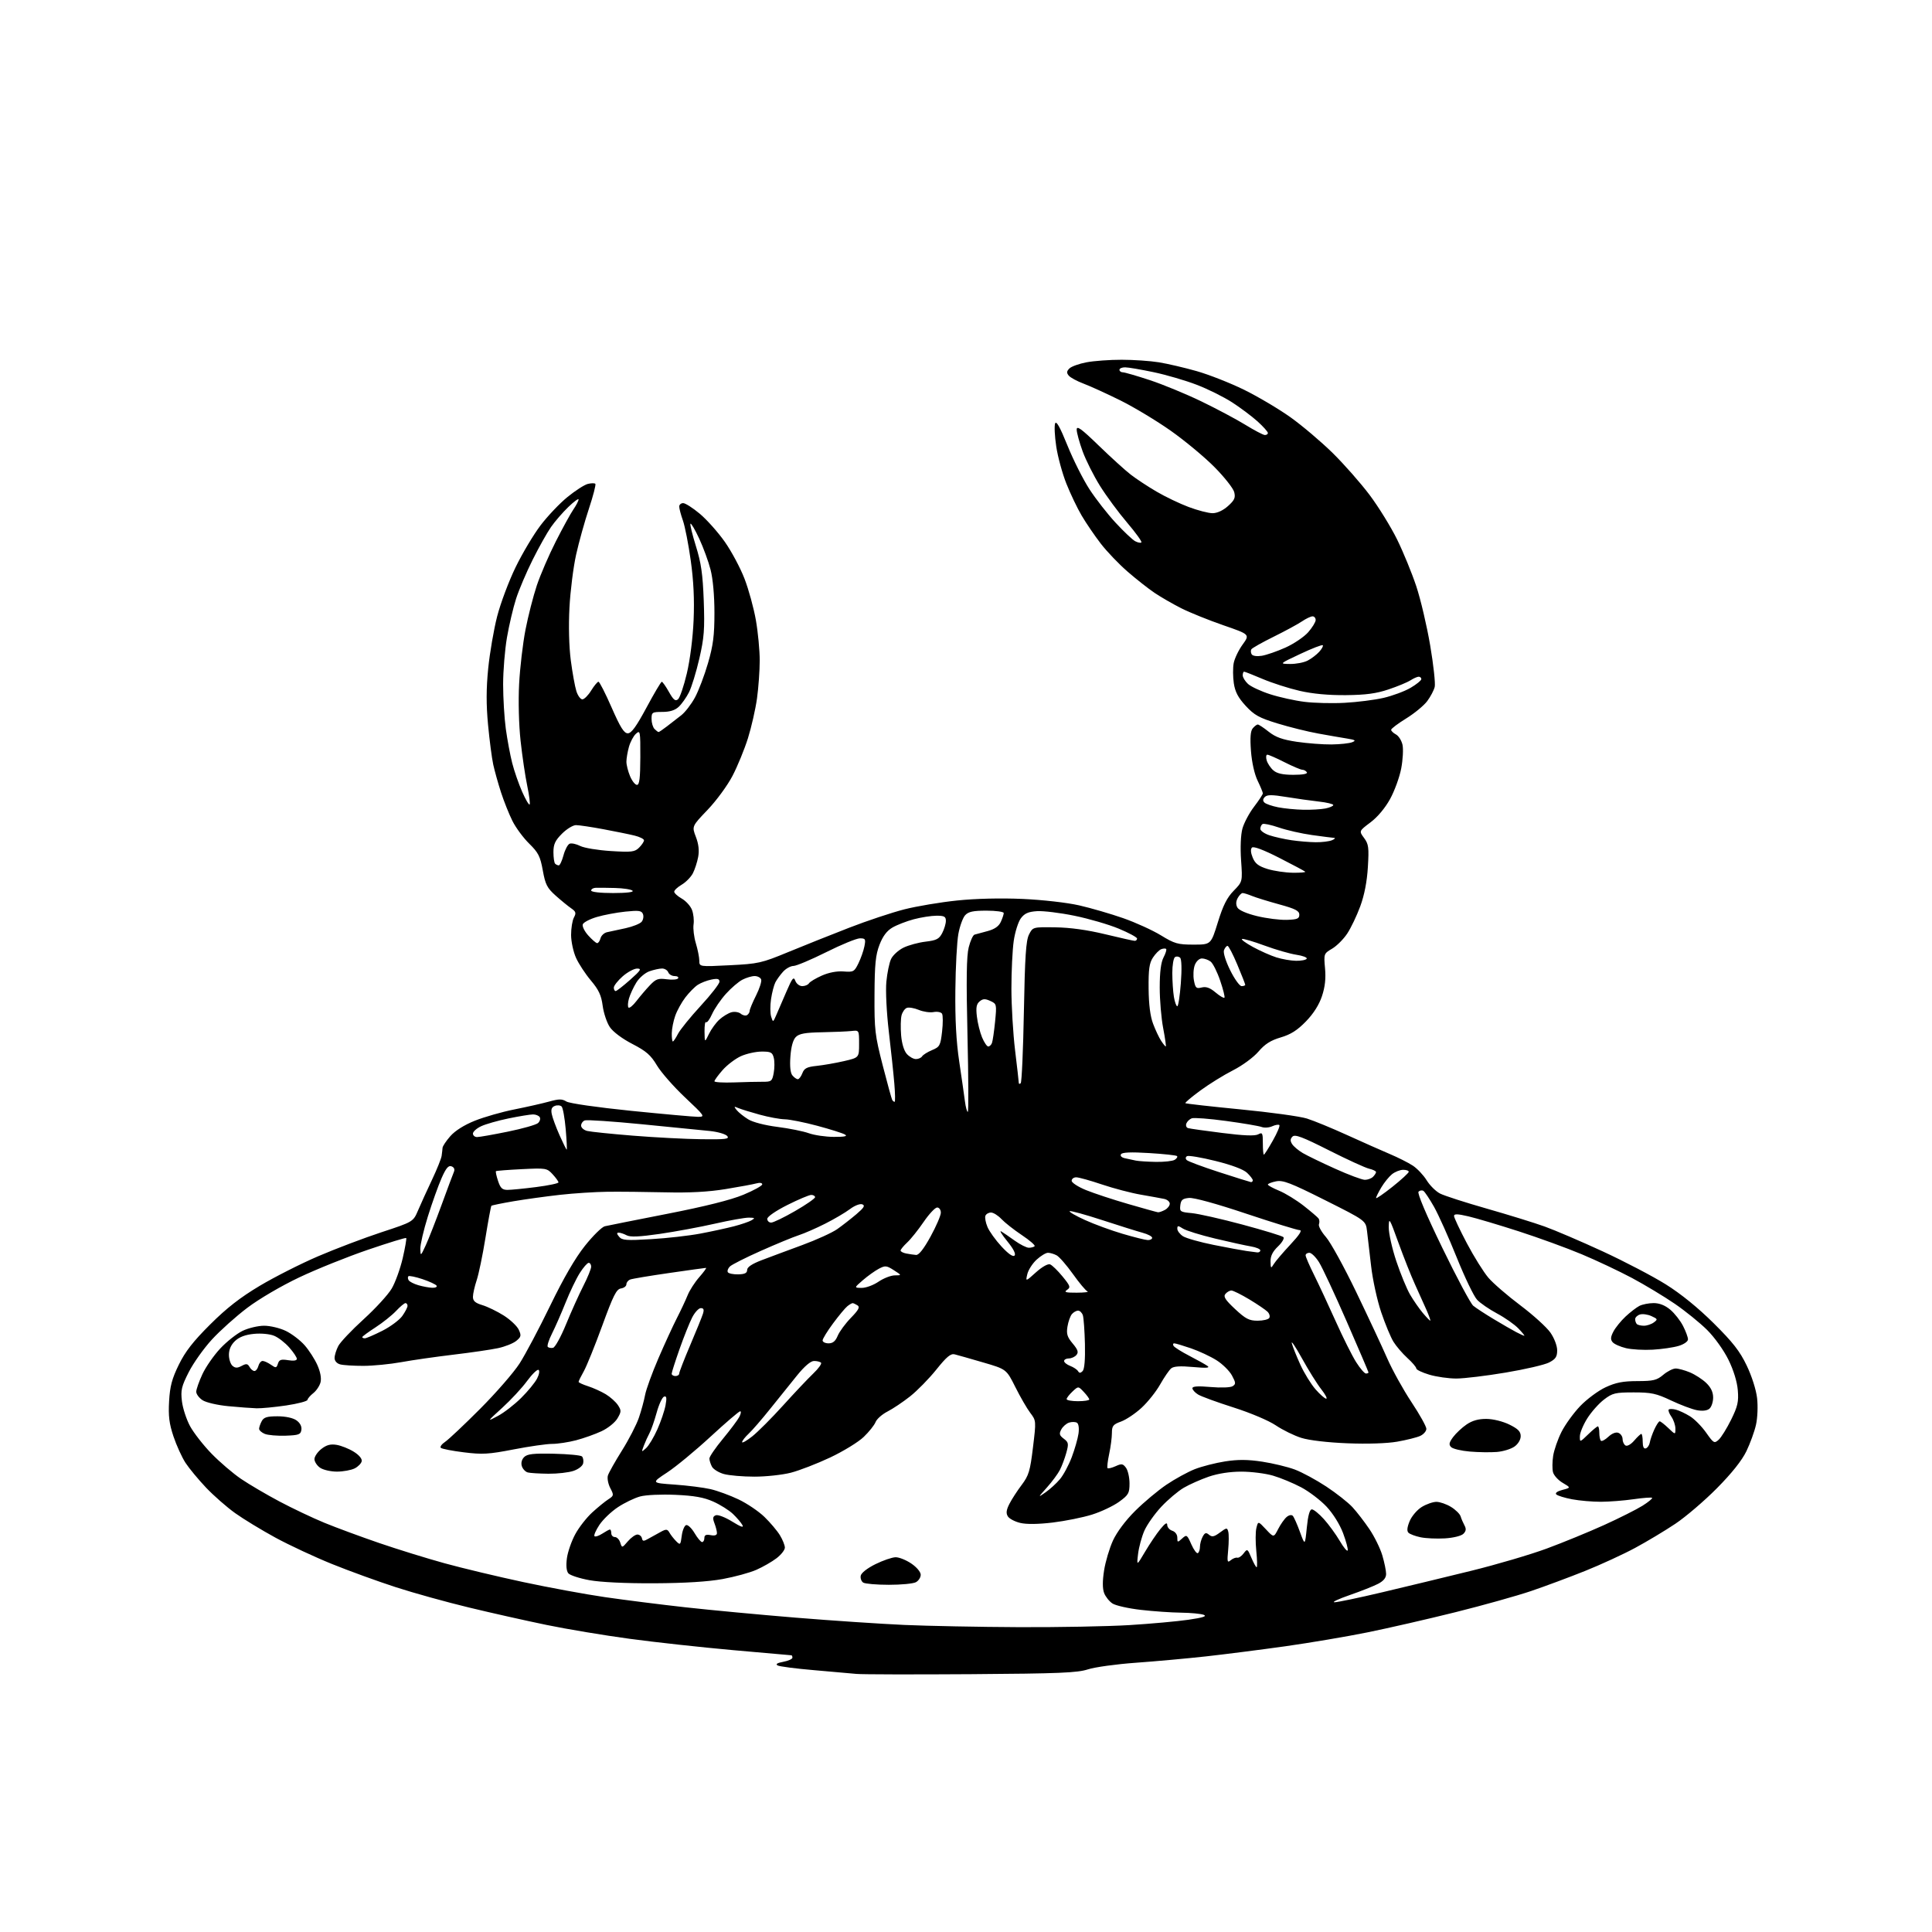 <?xml version="1.0" encoding="UTF-8" standalone="no"?>
<svg 
  version="1.1" 
  xmlns="http://www.w3.org/2000/svg" 
  xmlns:xlink="http://www.w3.org/1999/xlink" 
  xmlns:svg="http://www.w3.org/2000/svg"
  xmlns:rdf="http://www.w3.org/1999/02/22-rdf-syntax-ns#"
  xmlns:cc="http://creativecommons.org/ns#"
  xmlns:dc="http://purl.org/dc/elements/1.1/"
  viewBox="0 0 768 768"
  width="768"
  height="768"
>
<style>svg {background-color: white; }</style>"
<path stroke="none" fill="black" fill-rule="evenodd" d="M386.00,665.51C363.18,665.66 342.70,665.62 340.50,665.41C338.30,665.19 330.65,664.52 323.50,663.91C316.35,663.30 309.88,662.46 309.12,662.04C308.19,661.52 308.93,661.05 311.37,660.59C313.37,660.22 315.00,659.48 315.00,658.95C315.00,658.43 314.81,658.00 314.59,658.00C314.36,658.00 303.89,657.08 291.34,655.95C278.78,654.83 260.28,652.80 250.23,651.44C240.18,650.08 225.33,647.61 217.23,645.93C209.13,644.26 195.26,641.15 186.42,639.01C177.57,636.88 164.52,633.26 157.42,630.96C150.31,628.66 138.88,624.51 132.00,621.73C125.12,618.95 115.00,614.23 109.50,611.24C104.00,608.24 96.80,603.87 93.50,601.51C90.20,599.16 84.99,594.59 81.92,591.37C78.86,588.14 75.18,583.70 73.74,581.50C72.31,579.30 70.16,574.58 68.96,571.00C67.26,565.91 66.88,562.88 67.22,557.00C67.56,551.05 68.36,548.05 71.08,542.50C73.64,537.26 76.77,533.24 83.54,526.50C90.09,519.97 95.51,515.75 103.24,511.14C109.11,507.64 119.56,502.34 126.47,499.38C133.38,496.41 144.71,492.12 151.65,489.83C164.25,485.69 164.25,485.69 166.21,481.09C167.29,478.57 169.76,473.12 171.72,469.00C173.67,464.88 175.39,460.60 175.55,459.50C175.71,458.40 175.87,456.95 175.92,456.28C175.96,455.62 177.36,453.52 179.02,451.63C180.91,449.48 184.54,447.19 188.77,445.50C192.47,444.02 199.55,441.99 204.50,441.01C209.45,440.02 215.65,438.62 218.29,437.89C222.22,436.80 223.44,436.80 225.16,437.87C226.35,438.61 237.35,440.19 250.87,441.57C263.87,442.88 275.85,443.96 277.50,443.96C280.39,443.95 280.19,443.66 272.30,436.23C267.79,431.98 262.77,426.25 261.13,423.50C258.70,419.42 256.90,417.85 251.36,414.98C247.32,412.90 243.69,410.17 242.42,408.29C241.24,406.54 239.96,402.72 239.57,399.80C239.03,395.66 238.01,393.47 234.90,389.78C232.71,387.18 230.05,383.13 228.99,380.78C227.92,378.42 227.03,374.33 227.02,371.68C227.01,369.04 227.51,365.91 228.14,364.73C229.11,362.93 228.94,362.36 227.03,361.05C225.80,360.20 223.02,357.93 220.86,356.00C217.48,352.98 216.78,351.61 215.77,346.00C214.76,340.41 214.00,338.92 210.37,335.36C208.04,333.08 205.05,329.03 203.71,326.36C202.37,323.69 200.33,318.57 199.17,315.00C198.01,311.43 196.62,306.44 196.07,303.93C195.52,301.41 194.59,294.30 194.01,288.13C193.25,280.06 193.27,273.76 194.07,265.70C194.69,259.54 196.29,250.22 197.63,245.00C198.98,239.78 202.27,231.00 204.95,225.50C207.62,220.00 212.10,212.49 214.89,208.82C217.68,205.15 222.49,200.08 225.58,197.57C228.67,195.05 232.30,192.71 233.65,192.37C234.99,192.04 236.34,192.01 236.65,192.32C236.96,192.62 235.81,197.06 234.11,202.19C232.41,207.31 230.11,215.55 229.01,220.50C227.91,225.45 226.72,234.90 226.37,241.50C225.98,248.81 226.19,257.01 226.90,262.50C227.55,267.45 228.55,272.96 229.12,274.75C229.69,276.54 230.76,278.00 231.50,278.00C232.23,278.00 233.81,276.43 235.00,274.50C236.19,272.58 237.50,271.00 237.90,271.00C238.31,271.00 240.66,275.61 243.13,281.25C246.60,289.18 248.06,291.50 249.56,291.50C250.99,291.50 252.93,288.83 257.00,281.26C260.02,275.63 262.75,271.02 263.07,271.01C263.38,271.01 264.66,272.82 265.91,275.05C267.69,278.22 268.47,278.86 269.52,277.98C270.26,277.37 271.84,272.73 273.03,267.68C274.31,262.28 275.42,253.56 275.72,246.50C276.07,238.24 275.71,230.85 274.58,222.80C273.68,216.36 272.28,209.21 271.47,206.92C270.66,204.63 270.00,202.13 270.00,201.37C270.00,200.62 270.71,200.00 271.57,200.00C272.43,200.00 275.42,201.91 278.21,204.25C280.99,206.59 285.45,211.59 288.11,215.37C290.77,219.15 294.30,225.75 295.95,230.04C297.61,234.32 299.64,241.76 300.48,246.55C301.32,251.34 302.00,258.55 302.00,262.56C302.00,266.57 301.51,273.36 300.92,277.64C300.32,281.92 298.70,289.04 297.32,293.46C295.93,297.88 293.17,304.61 291.18,308.42C289.20,312.23 284.75,318.30 281.29,321.91C275.01,328.47 275.01,328.47 276.63,332.69C277.72,335.55 278.01,338.13 277.53,340.67C277.15,342.74 276.19,345.66 275.42,347.16C274.64,348.65 272.66,350.68 271.01,351.66C269.35,352.63 268.00,353.90 268.01,354.47C268.01,355.03 269.36,356.27 271.02,357.21C272.67,358.15 274.50,360.17 275.08,361.71C275.67,363.24 275.95,365.85 275.70,367.50C275.46,369.15 275.87,372.52 276.62,375.00C277.37,377.48 277.98,380.58 277.99,381.90C278.00,384.31 278.00,384.31 290.06,383.70C301.47,383.13 302.74,382.84 313.31,378.47C319.47,375.93 330.35,371.58 337.50,368.81C344.65,366.03 354.55,362.74 359.50,361.48C364.45,360.22 373.90,358.64 380.50,357.96C387.92,357.19 397.84,356.96 406.50,357.34C414.44,357.70 424.18,358.80 429.00,359.90C433.68,360.97 441.55,363.26 446.50,364.99C451.45,366.72 458.20,369.80 461.50,371.82C466.90,375.13 468.20,375.50 474.44,375.50C481.37,375.50 481.37,375.50 484.12,366.61C486.18,359.94 487.75,356.81 490.40,354.10C493.94,350.48 493.94,350.48 493.35,341.99C493.00,336.91 493.21,331.85 493.88,329.39C494.50,327.14 496.57,323.23 498.50,320.70C500.42,318.18 502.00,315.79 502.00,315.38C502.00,314.97 501.07,312.70 499.93,310.35C498.68,307.77 497.62,303.06 497.28,298.55C496.88,293.24 497.09,290.60 497.98,289.52C498.68,288.69 499.58,288.00 499.98,288.00C500.39,288.00 502.35,289.29 504.34,290.88C507.10,293.06 509.77,294.02 515.52,294.88C519.68,295.49 525.88,295.97 529.29,295.93C532.71,295.89 536.40,295.49 537.50,295.05C539.15,294.38 538.80,294.13 535.50,293.59C533.30,293.24 528.12,292.34 524.00,291.59C519.88,290.85 512.61,289.05 507.85,287.59C500.51,285.34 498.59,284.28 495.18,280.58C492.18,277.33 490.98,275.04 490.46,271.61C490.09,269.08 490.06,265.49 490.41,263.62C490.76,261.76 492.36,258.43 493.96,256.22C496.87,252.20 496.87,252.20 486.31,248.55C480.50,246.54 472.99,243.51 469.62,241.82C466.26,240.12 461.48,237.37 459.00,235.70C456.52,234.04 451.68,230.22 448.23,227.23C444.78,224.24 439.98,219.22 437.56,216.08C435.14,212.93 431.74,207.95 430.00,204.99C428.25,202.04 425.51,196.30 423.90,192.25C422.29,188.19 420.47,181.53 419.87,177.46C419.26,173.39 419.06,169.28 419.43,168.32C419.89,167.12 421.37,169.76 424.31,177.05C426.63,182.80 430.58,190.65 433.09,194.50C435.59,198.35 440.26,204.33 443.47,207.79C446.67,211.26 450.17,214.56 451.23,215.13C452.30,215.70 453.42,215.92 453.72,215.61C454.02,215.31 451.48,211.79 448.07,207.78C444.66,203.78 439.80,197.20 437.28,193.17C434.76,189.14 431.64,182.93 430.35,179.38C429.06,175.82 428.00,171.95 428.00,170.77C428.00,169.08 429.79,170.37 436.75,177.11C441.56,181.77 447.30,186.98 449.50,188.68C451.70,190.38 456.31,193.42 459.74,195.42C463.16,197.43 468.91,200.19 472.51,201.54C476.10,202.89 480.38,204.00 482.01,204.00C483.85,204.00 486.17,202.93 488.14,201.17C490.75,198.83 491.18,197.87 490.62,195.62C490.24,194.12 486.69,189.62 482.72,185.62C478.75,181.62 470.93,175.13 465.35,171.20C459.76,167.26 450.76,161.85 445.35,159.16C439.93,156.48 433.37,153.49 430.76,152.51C428.16,151.54 425.50,150.10 424.85,149.32C423.93,148.22 423.99,147.58 425.10,146.47C425.89,145.68 428.95,144.58 431.90,144.02C434.86,143.46 441.15,143.00 445.89,143.01C450.62,143.01 457.28,143.47 460.67,144.02C464.06,144.57 470.81,146.14 475.67,147.52C480.53,148.90 489.03,152.24 494.56,154.95C500.09,157.67 508.40,162.60 513.04,165.91C517.67,169.22 525.18,175.58 529.72,180.04C534.27,184.51 540.88,192.02 544.43,196.74C547.97,201.46 552.88,209.41 555.35,214.41C557.81,219.41 561.24,227.78 562.98,233.00C564.72,238.22 567.21,248.83 568.52,256.56C569.84,264.30 570.64,271.72 570.32,273.06C569.99,274.40 568.66,276.94 567.35,278.69C566.05,280.45 562.29,283.55 558.99,285.59C555.70,287.62 553.00,289.65 553.00,290.11C553.00,290.56 553.86,291.39 554.92,291.96C555.97,292.52 557.14,294.37 557.52,296.07C557.89,297.77 557.66,301.99 557.01,305.44C556.36,308.89 554.37,314.36 552.59,317.61C550.60,321.22 547.58,324.82 544.77,326.92C540.20,330.35 540.20,330.35 542.24,333.11C544.05,335.56 544.22,336.89 543.75,344.69C543.40,350.48 542.36,355.82 540.72,360.28C539.35,364.01 537.02,368.88 535.55,371.10C534.08,373.32 531.38,376.03 529.54,377.11C526.24,379.06 526.20,379.15 526.72,384.90C527.09,388.98 526.73,392.30 525.50,395.99C524.36,399.42 522.14,402.93 519.13,406.03C515.70,409.56 513.10,411.22 509.11,412.39C505.10,413.57 502.82,415.02 500.24,418.04C498.28,420.32 493.87,423.57 490.13,425.47C486.48,427.32 480.65,430.94 477.16,433.50C473.67,436.06 470.99,438.32 471.20,438.53C471.40,438.73 481.23,439.84 493.04,440.99C504.84,442.13 516.75,443.77 519.50,444.63C522.25,445.49 529.45,448.45 535.50,451.21C541.55,453.96 549.18,457.35 552.44,458.73C555.71,460.11 559.83,462.18 561.59,463.34C563.36,464.49 565.84,467.12 567.11,469.17C568.38,471.23 570.78,473.61 572.46,474.46C574.13,475.32 582.48,478.01 591.00,480.44C599.52,482.87 609.88,486.07 614.00,487.55C618.12,489.03 628.54,493.49 637.14,497.46C645.73,501.43 656.98,507.31 662.14,510.53C668.15,514.28 674.97,519.82 681.19,525.98C688.84,533.57 691.61,537.11 694.34,542.82C696.35,546.99 698.09,552.46 698.47,555.77C698.84,558.98 698.65,563.65 698.03,566.38C697.43,569.07 695.71,573.79 694.22,576.88C692.45,580.55 688.38,585.66 682.50,591.60C677.55,596.60 670.12,602.95 666.00,605.71C661.88,608.47 654.67,612.79 650.00,615.31C645.33,617.83 636.38,621.95 630.13,624.46C623.87,626.97 614.20,630.57 608.63,632.46C603.06,634.35 589.50,638.15 578.50,640.89C567.50,643.63 551.75,647.24 543.50,648.91C535.25,650.58 520.62,653.05 511.00,654.41C501.38,655.76 487.20,657.57 479.50,658.43C471.80,659.28 459.20,660.42 451.50,660.97C443.80,661.52 435.25,662.70 432.50,663.59C428.27,664.97 421.11,665.27 386.00,665.51zM405.00,646.82C420.68,646.89 440.46,646.52 448.98,646.00C457.49,645.47 468.06,644.52 472.47,643.87C478.20,643.03 479.92,642.48 478.50,641.92C477.40,641.49 473.35,641.11 469.50,641.06C465.65,641.02 458.46,640.52 453.52,639.95C448.58,639.39 443.49,638.24 442.22,637.41C440.95,636.58 439.46,634.71 438.91,633.26C438.24,631.50 438.23,628.49 438.89,624.28C439.43,620.80 441.02,615.46 442.41,612.41C443.96,609.04 447.41,604.41 451.23,600.62C454.68,597.18 460.28,592.50 463.67,590.20C467.06,587.91 472.14,585.13 474.94,584.02C477.75,582.92 483.17,581.53 487.00,580.93C492.12,580.14 495.99,580.16 501.72,581.03C505.99,581.68 511.83,583.09 514.70,584.16C517.57,585.23 523.20,588.28 527.21,590.92C531.22,593.57 535.91,597.26 537.62,599.12C539.34,600.98 542.37,604.91 544.36,607.85C546.35,610.79 548.66,615.48 549.49,618.28C550.32,621.08 551.00,624.39 551.00,625.66C551.00,627.23 549.98,628.47 547.76,629.62C545.98,630.54 540.92,632.55 536.51,634.07C532.11,635.60 529.37,636.88 530.44,636.92C531.51,636.97 540.06,635.18 549.44,632.96C558.82,630.74 574.74,626.90 584.81,624.42C594.89,621.94 608.39,617.96 614.81,615.59C621.24,613.22 631.49,609.01 637.60,606.25C643.70,603.48 650.60,600.01 652.94,598.54C655.28,597.06 656.99,595.66 656.74,595.41C656.50,595.17 653.19,595.41 649.40,595.96C645.60,596.51 639.75,596.97 636.39,596.98C633.02,596.99 627.86,596.54 624.92,595.99C621.98,595.43 619.16,594.56 618.65,594.05C618.09,593.49 619.04,592.79 621.09,592.26C624.46,591.38 624.46,591.38 621.19,589.45C619.39,588.39 617.66,586.48 617.34,585.21C617.02,583.94 617.05,581.01 617.41,578.70C617.77,576.39 619.25,572.12 620.71,569.22C622.17,566.32 625.52,561.69 628.16,558.93C630.80,556.18 635.33,552.82 638.23,551.47C642.31,549.57 645.16,549.02 650.86,549.01C657.23,549.00 658.61,548.67 661.18,546.50C662.82,545.12 665.03,544.00 666.11,544.00C667.18,544.00 669.74,544.70 671.78,545.55C673.83,546.41 676.74,548.29 678.25,549.74C680.12,551.54 681.00,553.39 681.00,555.56C681.00,557.32 680.33,559.31 679.51,559.99C678.57,560.77 676.74,560.99 674.54,560.57C672.62,560.21 668.00,558.47 664.28,556.71C658.39,553.92 656.44,553.50 649.42,553.50C642.09,553.50 641.00,553.76 637.62,556.34C635.56,557.91 632.57,561.28 630.96,563.84C629.35,566.40 628.03,569.60 628.02,570.95C628.00,573.39 628.01,573.39 631.30,570.20C633.11,568.44 634.86,567.00 635.17,567.00C635.49,567.00 635.75,568.14 635.75,569.54C635.75,570.94 636.03,572.37 636.38,572.71C636.72,573.06 638.06,572.35 639.35,571.14C640.78,569.80 642.33,569.19 643.34,569.58C644.26,569.93 645.00,571.04 645.00,572.05C645.00,573.06 645.52,574.21 646.16,574.60C646.83,575.01 648.30,574.19 649.62,572.66C650.87,571.20 652.15,570.00 652.45,570.00C652.75,570.00 653.00,571.39 653.00,573.08C653.00,575.11 653.43,576.02 654.25,575.75C654.94,575.52 655.64,574.47 655.82,573.42C655.99,572.36 656.80,570.04 657.61,568.25C658.43,566.46 659.39,565.00 659.74,565.00C660.10,565.00 661.65,566.21 663.20,567.69C666.00,570.37 666.00,570.37 666.00,567.91C666.00,566.55 665.28,564.42 664.40,563.16C663.52,561.90 663.05,560.62 663.35,560.32C663.66,560.01 664.94,560.03 666.20,560.36C667.47,560.69 669.97,561.87 671.77,562.98C673.57,564.08 676.46,567.01 678.20,569.48C681.20,573.74 681.46,573.89 683.21,572.31C684.22,571.39 686.44,567.81 688.15,564.35C690.78,559.01 691.18,557.21 690.80,552.60C690.52,549.21 689.11,544.64 687.07,540.49C685.21,536.72 681.55,531.60 678.60,528.67C675.74,525.83 669.94,521.14 665.72,518.25C661.49,515.36 653.86,510.76 648.76,508.03C643.65,505.31 634.64,501.05 628.73,498.58C622.83,496.10 611.58,492.01 603.75,489.48C595.91,486.95 586.91,484.27 583.75,483.53C579.40,482.51 578.00,482.47 578.00,483.37C578.00,484.02 580.30,488.91 583.11,494.23C585.92,499.55 589.77,505.71 591.66,507.92C593.55,510.13 599.27,515.07 604.37,518.90C609.46,522.73 614.84,527.61 616.32,529.74C617.85,531.95 619.00,534.97 619.00,536.78C619.00,539.34 618.38,540.27 615.78,541.61C614.02,542.53 606.25,544.33 598.53,545.62C590.82,546.92 581.99,547.98 578.93,547.99C575.87,547.99 571.03,547.31 568.18,546.46C565.33,545.61 563.00,544.50 563.00,543.99C563.00,543.47 561.41,541.60 559.46,539.83C557.51,538.05 555.02,535.15 553.92,533.37C552.82,531.59 550.62,526.29 549.04,521.61C547.45,516.92 545.65,508.68 545.04,503.29C544.42,497.91 543.69,491.63 543.41,489.35C542.91,485.20 542.91,485.20 526.70,477.07C512.97,470.18 510.01,469.05 507.25,469.60C505.46,469.96 504.00,470.53 504.00,470.88C504.01,471.22 506.02,472.33 508.49,473.34C510.96,474.36 515.34,477.05 518.24,479.32C521.13,481.59 523.80,483.87 524.16,484.38C524.52,484.90 524.58,485.92 524.30,486.66C524.02,487.39 525.27,489.68 527.09,491.75C528.90,493.81 534.29,503.60 539.06,513.50C543.83,523.40 549.40,535.31 551.44,539.97C553.48,544.62 557.82,552.45 561.07,557.35C564.33,562.26 567.00,567.04 567.00,567.98C567.00,568.91 565.89,570.19 564.53,570.81C563.17,571.42 559.06,572.45 555.39,573.09C551.36,573.79 543.55,574.05 535.62,573.73C527.76,573.42 520.43,572.56 517.33,571.59C514.48,570.70 509.91,568.46 507.16,566.61C504.31,564.69 497.11,561.65 490.34,559.49C483.83,557.42 477.49,555.11 476.25,554.34C475.01,553.58 474.00,552.45 474.00,551.84C474.00,551.06 476.21,550.92 481.25,551.36C485.36,551.72 489.15,551.58 490.00,551.03C491.31,550.19 491.28,549.67 489.72,546.77C488.74,544.96 485.99,542.24 483.60,540.73C481.22,539.22 476.66,537.09 473.47,535.99C470.29,534.90 467.28,534.00 466.78,534.00C466.29,534.00 466.17,534.46 466.51,535.02C466.86,535.58 469.70,537.37 472.82,538.98C475.95,540.60 479.18,542.40 480.00,542.99C481.09,543.78 479.54,543.89 474.26,543.41C469.19,542.94 466.58,543.11 465.56,543.95C464.76,544.62 462.79,547.49 461.18,550.33C459.58,553.18 456.25,557.36 453.78,559.63C451.32,561.90 447.66,564.35 445.65,565.08C442.47,566.23 442.00,566.82 442.00,569.65C442.00,571.44 441.51,575.20 440.90,578.02C440.30,580.83 440.02,583.35 440.27,583.61C440.53,583.86 441.97,583.51 443.48,582.83C445.87,581.74 446.39,581.82 447.61,583.48C448.37,584.53 449.00,587.32 449.00,589.68C449.00,593.58 448.61,594.27 444.84,597.00C442.54,598.66 437.71,600.95 434.09,602.08C430.46,603.22 423.44,604.63 418.49,605.23C412.75,605.92 408.06,605.98 405.59,605.39C403.45,604.89 401.22,603.72 400.64,602.79C399.85,601.54 400.01,600.26 401.26,597.80C402.18,595.99 404.38,592.60 406.14,590.27C408.95,586.54 409.49,584.77 410.62,575.40C411.91,564.81 411.91,564.74 409.54,561.63C408.24,559.91 405.57,555.30 403.62,551.39C400.06,544.28 400.06,544.28 390.78,541.58C385.68,540.09 380.59,538.64 379.49,538.37C377.93,537.97 376.28,539.34 372.21,544.43C369.31,548.04 364.62,552.83 361.79,555.07C358.96,557.31 354.90,560.03 352.78,561.11C350.66,562.20 348.53,564.08 348.05,565.29C347.58,566.51 345.46,569.17 343.34,571.20C341.23,573.24 335.23,576.91 330.00,579.38C324.77,581.84 317.74,584.56 314.36,585.43C310.98,586.29 304.45,587.00 299.86,586.99C295.26,586.99 289.82,586.52 287.76,585.95C285.71,585.38 283.57,584.06 283.01,583.02C282.46,581.98 282.00,580.52 282.00,579.78C282.00,579.04 284.41,575.52 287.35,571.97C290.29,568.41 293.23,564.49 293.88,563.25C294.54,562.01 294.69,561.00 294.23,561.00C293.77,561.00 288.46,565.55 282.44,571.10C276.42,576.66 268.66,583.07 265.18,585.35C258.86,589.50 258.86,589.50 268.18,590.15C273.31,590.51 279.74,591.33 282.47,591.96C285.20,592.59 290.20,594.43 293.58,596.04C296.97,597.65 301.61,600.79 303.90,603.02C306.19,605.24 308.95,608.51 310.03,610.28C311.11,612.05 311.99,614.26 312.00,615.20C312.00,616.13 310.51,618.03 308.69,619.42C306.88,620.81 303.27,622.88 300.68,624.02C298.09,625.17 292.04,626.82 287.24,627.70C281.45,628.75 272.26,629.32 260.00,629.38C248.69,629.43 238.70,628.95 234.31,628.15C230.35,627.43 226.58,626.19 225.92,625.41C225.16,624.48 224.96,622.33 225.36,619.38C225.71,616.85 227.20,612.57 228.68,609.86C230.15,607.14 233.19,603.25 235.43,601.21C237.67,599.17 240.54,596.82 241.82,596.00C244.04,594.56 244.07,594.36 242.58,591.50C241.73,589.85 241.31,587.60 241.66,586.51C242.00,585.42 244.52,580.95 247.25,576.59C249.99,572.23 253.00,566.38 253.96,563.58C254.92,560.79 256.03,556.70 256.44,554.50C256.85,552.30 259.22,545.77 261.71,540.00C264.20,534.23 267.51,527.02 269.06,524.00C270.61,520.98 272.53,516.89 273.32,514.93C274.10,512.96 276.20,509.70 277.98,507.68C279.75,505.65 280.96,504.00 280.65,504.00C280.35,504.00 273.78,504.91 266.06,506.03C258.35,507.14 251.35,508.31 250.52,508.63C249.68,508.95 249.00,509.81 249.00,510.54C249.00,511.27 248.03,512.00 246.84,512.18C245.04,512.45 243.80,514.92 239.41,526.95C236.51,534.90 233.21,543.06 232.07,545.09C230.93,547.11 230.00,549.01 230.00,549.31C230.00,549.60 231.69,550.38 233.75,551.04C235.81,551.70 238.99,553.14 240.80,554.23C242.62,555.33 244.79,557.28 245.64,558.57C247.03,560.69 247.01,561.18 245.43,563.86C244.45,565.50 241.66,567.75 239.09,568.94C236.57,570.12 232.03,571.73 229.00,572.53C225.97,573.32 221.70,573.97 219.50,573.97C217.30,573.97 210.40,574.96 204.16,576.17C194.25,578.09 191.77,578.24 184.39,577.32C179.74,576.75 175.62,575.94 175.22,575.53C174.82,575.12 175.61,574.04 176.96,573.14C178.31,572.24 184.58,566.33 190.89,560.00C197.20,553.67 204.24,545.58 206.54,542.00C208.84,538.42 214.32,528.08 218.72,519.00C224.05,508.02 228.66,500.07 232.52,495.23C235.71,491.23 239.26,487.74 240.41,487.46C241.56,487.19 252.74,484.96 265.26,482.51C280.33,479.56 290.54,477.00 295.51,474.93C299.63,473.22 303.00,471.35 303.00,470.79C303.00,470.21 302.03,470.04 300.75,470.40C299.51,470.75 294.00,471.77 288.50,472.67C281.61,473.80 274.14,474.20 264.50,473.97C256.80,473.79 246.46,473.69 241.53,473.74C236.59,473.80 228.04,474.35 222.53,474.97C217.01,475.59 208.72,476.74 204.11,477.52C199.49,478.31 195.55,479.12 195.34,479.32C195.14,479.53 194.07,485.28 192.97,492.10C191.87,498.92 190.30,506.49 189.48,508.93C188.67,511.36 188.00,514.33 188.00,515.52C188.00,517.15 188.92,517.96 191.75,518.81C193.81,519.43 197.64,521.29 200.27,522.95C202.89,524.62 205.57,527.16 206.23,528.61C207.28,530.92 207.16,531.45 205.20,533.04C203.98,534.03 200.73,535.32 197.98,535.91C195.23,536.50 187.25,537.67 180.24,538.50C173.23,539.34 163.90,540.67 159.50,541.48C155.10,542.28 148.35,542.94 144.50,542.95C140.65,542.96 136.49,542.70 135.25,542.37C133.90,542.01 133.00,540.99 133.00,539.83C133.00,538.77 133.66,536.63 134.46,535.08C135.26,533.53 139.79,528.75 144.52,524.45C149.25,520.15 154.29,514.65 155.71,512.23C157.14,509.80 159.10,504.37 160.08,500.17C161.05,495.96 161.68,492.35 161.47,492.13C161.25,491.92 154.42,494.02 146.29,496.79C138.16,499.56 125.88,504.50 119.00,507.76C111.84,511.15 103.00,516.33 98.32,519.87C93.81,523.27 87.48,528.95 84.24,532.48C80.99,536.02 76.85,541.85 75.03,545.44C72.14,551.13 71.79,552.62 72.32,557.02C72.65,559.80 74.11,564.26 75.56,566.94C77.02,569.61 80.86,574.53 84.10,577.86C87.35,581.20 92.62,585.71 95.83,587.89C99.04,590.07 105.90,594.10 111.08,596.85C116.26,599.60 124.33,603.43 129.00,605.35C133.68,607.27 143.46,610.88 150.75,613.38C158.04,615.88 169.74,619.50 176.75,621.43C183.76,623.36 197.82,626.72 208.00,628.90C218.18,631.08 232.80,633.77 240.50,634.89C248.20,636.01 262.60,637.83 272.50,638.93C282.40,640.03 302.20,641.89 316.50,643.06C330.80,644.23 350.15,645.52 359.50,645.94C368.85,646.35 389.32,646.75 405.00,646.82zM353.32,629.98C348.47,629.98 343.89,629.58 343.15,629.11C342.41,628.64 341.96,627.41 342.15,626.38C342.36,625.27 344.74,623.39 348.00,621.78C351.02,620.29 354.63,619.05 356.02,619.03C357.40,619.01 360.22,620.14 362.27,621.54C364.41,622.99 366.00,624.89 366.00,626.00C366.00,627.06 365.13,628.40 364.07,628.96C363.00,629.53 358.16,629.99 353.32,629.98zM499.54,623.00C499.82,623.00 499.76,620.11 499.40,616.58C499.04,613.06 499.05,608.92 499.44,607.39C500.13,604.62 500.13,604.62 503.23,607.93C506.33,611.25 506.33,611.25 508.10,607.80C509.07,605.91 510.59,603.76 511.47,603.02C512.42,602.23 513.43,602.06 513.92,602.59C514.38,603.09 515.66,605.96 516.75,608.97C518.75,614.44 518.75,614.44 519.48,607.22C519.96,602.39 520.63,600.00 521.49,600.00C522.19,600.00 524.34,601.74 526.27,603.88C528.19,606.01 531.03,609.91 532.58,612.54C534.12,615.18 535.54,616.87 535.73,616.31C535.92,615.74 535.09,612.65 533.89,609.44C532.60,606.00 529.92,601.69 527.34,598.93C524.94,596.37 520.39,592.90 517.24,591.23C514.08,589.56 509.06,587.47 506.07,586.60C503.08,585.72 497.41,585.00 493.48,585.00C488.91,585.00 484.20,585.73 480.49,587.00C477.28,588.11 472.81,590.09 470.55,591.42C468.28,592.75 464.28,596.13 461.64,598.95C459.01,601.76 455.99,606.04 454.92,608.44C453.86,610.85 452.73,615.00 452.41,617.66C451.83,622.50 451.83,622.50 455.17,616.86C457.00,613.76 459.73,609.71 461.24,607.86C463.15,605.52 463.98,605.01 463.99,606.18C464.00,607.11 464.90,608.15 466.00,608.50C467.16,608.87 468.00,610.01 468.00,611.22C468.00,613.21 468.09,613.23 469.90,611.59C471.72,609.94 471.87,610.03 473.57,613.89C474.55,616.10 475.72,617.68 476.17,617.39C476.63,617.11 477.00,615.98 477.00,614.88C477.00,613.77 477.48,611.97 478.07,610.87C478.94,609.25 479.42,609.10 480.61,610.09C481.80,611.08 482.64,610.91 484.94,609.20C487.62,607.22 487.82,607.20 488.26,608.90C488.52,609.89 488.50,613.13 488.22,616.10C487.76,620.89 487.87,621.35 489.24,620.21C490.09,619.51 491.26,619.06 491.82,619.21C492.39,619.37 493.54,618.60 494.36,617.50C495.82,615.57 495.92,615.62 497.45,619.25C498.32,621.31 499.26,623.00 499.54,623.00zM249.58,612.70C250.86,611.21 252.57,610.00 253.38,610.00C254.19,610.00 255.00,610.66 255.18,611.48C255.46,612.77 255.82,612.77 258.00,611.52C259.38,610.73 261.56,609.52 262.85,608.84C264.83,607.78 265.33,607.85 266.12,609.25C266.63,610.16 267.82,611.68 268.77,612.64C270.41,614.29 270.53,614.18 271.00,610.52C271.27,608.39 272.06,606.47 272.74,606.25C273.42,606.03 274.92,607.45 276.09,609.42C277.25,611.39 278.60,613.00 279.10,613.00C279.59,613.00 280.00,612.27 280.00,611.38C280.00,610.20 280.67,609.89 282.50,610.24C284.13,610.56 285.00,610.27 285.00,609.43C285.00,608.71 284.56,606.96 284.01,605.53C283.23,603.48 283.35,602.80 284.55,602.34C285.40,602.02 288.32,603.15 291.06,604.85C294.53,607.00 295.76,607.42 295.11,606.22C294.59,605.27 292.90,603.29 291.34,601.80C289.78,600.32 286.25,598.11 283.50,596.89C279.78,595.23 275.94,594.55 268.50,594.22C262.82,593.97 256.75,594.25 254.44,594.87C252.21,595.48 248.23,597.40 245.61,599.14C242.98,600.88 239.68,604.04 238.27,606.17C236.86,608.30 235.98,610.32 236.32,610.66C236.66,610.99 238.06,610.53 239.43,609.64C240.81,608.74 242.17,608.00 242.46,608.00C242.76,608.00 243.00,608.67 243.00,609.50C243.00,610.33 243.64,611.00 244.43,611.00C245.22,611.00 246.18,611.99 246.56,613.20C247.26,615.39 247.27,615.39 249.58,612.70zM574.38,611.53C571.15,611.72 566.79,611.53 564.70,611.09C562.61,610.66 560.44,609.84 559.88,609.28C559.19,608.59 559.35,607.10 560.37,604.65C561.20,602.66 563.37,600.14 565.19,599.03C567.01,597.92 569.62,597.01 571.00,597.01C572.38,597.01 574.98,597.91 576.78,599.01C578.59,600.11 580.31,601.80 580.61,602.76C580.90,603.72 581.60,605.34 582.16,606.38C582.91,607.76 582.79,608.64 581.72,609.71C580.88,610.55 577.76,611.32 574.38,611.53zM415.67,593.19C417.42,591.97 419.97,589.64 421.34,588.00C422.72,586.37 424.83,582.44 426.03,579.27C427.23,576.09 428.44,571.87 428.72,569.88C429.02,567.74 428.77,565.97 428.11,565.57C427.49,565.18 426.09,565.16 424.99,565.50C423.89,565.85 422.49,567.08 421.88,568.22C420.95,569.96 421.12,570.58 422.87,571.91C424.77,573.34 424.87,573.89 423.88,577.50C423.27,579.70 422.13,582.76 421.33,584.31C420.54,585.86 418.22,588.99 416.19,591.27C412.50,595.41 412.50,595.41 415.67,593.19zM218.00,585.83C214.43,585.79 210.73,585.57 209.80,585.32C208.86,585.07 207.80,583.95 207.44,582.82C207.04,581.56 207.39,580.18 208.35,579.22C209.60,577.97 212.00,577.70 220.21,577.88C225.87,578.01 230.88,578.49 231.34,578.95C231.81,579.41 232.03,580.62 231.83,581.64C231.63,582.71 229.99,584.01 227.99,584.69C226.07,585.35 221.57,585.86 218.00,585.83zM133.97,584.99C131.47,584.99 128.45,584.30 127.22,583.44C126.00,582.59 125.00,581.04 125.00,580.02C125.00,578.99 126.24,577.17 127.75,575.98C129.78,574.39 131.36,573.96 133.79,574.35C135.60,574.65 138.66,575.86 140.59,577.06C142.69,578.35 143.98,579.87 143.79,580.84C143.62,581.72 142.36,583.02 140.99,583.71C139.62,584.40 136.46,584.98 133.97,584.99zM595.00,577.18C592.52,577.38 587.71,577.31 584.30,577.02C580.89,576.73 577.54,575.94 576.85,575.25C575.86,574.26 576.02,573.45 577.64,571.25C578.77,569.74 581.17,567.49 582.99,566.25C585.27,564.70 587.72,564.01 590.90,564.04C593.54,564.06 597.41,565.02 600.00,566.29C603.46,567.99 604.50,569.05 604.50,570.89C604.50,572.31 603.48,574.01 602.00,575.05C600.62,576.02 597.48,576.98 595.00,577.18zM256.84,575.65C257.90,574.68 259.92,571.33 261.31,568.20C262.71,565.06 264.17,560.75 264.56,558.62C265.10,555.66 264.97,554.84 263.97,555.18C263.26,555.41 261.93,558.28 261.03,561.55C260.12,564.82 258.85,568.48 258.19,569.68C257.54,570.88 256.53,573.11 255.95,574.63C254.92,577.33 254.95,577.36 256.84,575.65zM299.04,570.97C301.26,569.21 306.77,563.69 311.29,558.69C315.80,553.70 321.20,547.99 323.28,546.00C325.36,544.02 326.75,542.08 326.37,541.70C325.98,541.31 324.73,541.00 323.58,541.01C322.26,541.01 319.80,543.11 316.84,546.76C314.27,549.92 309.48,555.88 306.19,560.00C302.90,564.12 299.03,568.59 297.60,569.92C296.17,571.26 295.00,572.76 295.00,573.26C295.00,573.76 296.82,572.73 299.04,570.97zM113.50,570.71C110.20,570.82 106.49,570.50 105.25,569.99C104.01,569.48 103.00,568.57 103.00,567.97C103.00,567.36 103.47,566.00 104.04,564.93C104.86,563.40 106.15,563.00 110.31,563.00C113.49,563.00 116.45,563.63 117.83,564.60C119.26,565.60 120.00,567.00 119.81,568.35C119.54,570.25 118.80,570.52 113.50,570.71zM197.92,562.86C200.36,561.56 204.52,558.34 207.17,555.70C209.83,553.07 212.67,549.61 213.49,548.01C214.33,546.40 214.59,544.86 214.08,544.55C213.59,544.24 211.53,546.24 209.51,548.98C207.50,551.73 203.07,556.51 199.67,559.60C193.50,565.23 193.50,565.23 197.92,562.86zM102.00,559.82C100.08,559.76 95.02,559.39 90.76,558.98C86.43,558.57 81.91,557.52 80.51,556.60C79.13,555.69 78.00,554.18 78.01,553.23C78.02,552.28 79.12,549.14 80.46,546.26C81.80,543.38 84.99,538.79 87.55,536.05C90.10,533.32 94.09,530.17 96.41,529.04C98.73,527.92 102.60,527.00 105.00,527.00C107.40,527.00 111.29,527.93 113.64,529.07C115.99,530.21 119.35,532.77 121.10,534.77C122.85,536.76 125.14,540.32 126.17,542.66C127.35,545.31 127.82,547.89 127.42,549.48C127.06,550.88 125.78,552.81 124.57,553.77C123.36,554.72 122.30,555.94 122.22,556.48C122.13,557.02 118.34,558.01 113.78,558.69C109.23,559.36 103.92,559.87 102.00,559.82zM428.50,557.00C430.98,557.00 433.00,556.69 433.00,556.31C433.00,555.94 432.02,554.58 430.82,553.31C428.64,550.99 428.64,550.99 426.32,553.17C425.04,554.37 424.00,555.72 424.00,556.17C424.00,556.63 426.02,557.00 428.50,557.00zM527.19,556.00C527.73,556.00 526.84,554.31 525.22,552.25C523.59,550.19 520.15,544.67 517.57,540.00C514.98,535.33 513.16,532.62 513.52,534.00C513.88,535.38 515.42,539.22 516.94,542.55C518.46,545.87 521.17,550.26 522.96,552.30C524.74,554.33 526.65,556.00 527.19,556.00zM268.50,547.00C269.32,547.00 270.00,546.55 270.00,545.99C270.00,545.44 271.96,540.37 274.36,534.74C276.76,529.11 279.04,523.49 279.43,522.25C279.95,520.58 279.73,520.00 278.59,520.00C277.74,520.00 276.18,521.69 275.13,523.75C274.08,525.81 271.82,531.47 270.11,536.33C268.40,541.19 267.00,545.57 267.00,546.08C267.00,546.59 267.68,547.00 268.50,547.00zM430.36,545.03C431.09,544.30 431.42,540.42 431.28,534.31C431.15,529.05 430.78,523.90 430.46,522.87C430.13,521.84 429.28,521.00 428.56,521.00C427.83,521.00 426.72,521.63 426.07,522.41C425.43,523.19 424.64,525.42 424.33,527.37C423.86,530.25 424.25,531.51 426.41,534.07C428.48,536.54 428.81,537.53 427.91,538.61C427.27,539.38 425.91,540.00 424.88,540.00C423.84,540.00 423.00,540.46 423.00,541.02C423.00,541.59 424.08,542.46 425.40,542.96C426.72,543.47 428.13,544.39 428.52,545.03C429.05,545.89 429.51,545.89 430.36,545.03zM542.98,546.00C543.54,546.00 544.00,545.81 544.00,545.57C544.00,545.34 540.10,536.23 535.34,525.32C530.58,514.42 525.63,503.81 524.33,501.75C523.04,499.69 521.31,498.00 520.49,498.00C519.67,498.00 519.00,498.46 519.00,499.02C519.00,499.59 520.51,503.08 522.35,506.77C524.19,510.47 528.06,518.78 530.96,525.23C533.85,531.68 537.51,538.99 539.09,541.48C540.67,543.97 542.42,546.00 542.98,546.00zM101.14,545.00C101.72,545.00 102.42,544.10 102.71,543.00C103.00,541.90 103.76,541.00 104.39,541.00C105.03,541.00 106.52,541.68 107.71,542.51C109.68,543.89 109.91,543.85 110.48,542.08C110.98,540.49 111.72,540.24 114.55,540.70C116.72,541.05 118.00,540.86 118.00,540.17C118.00,539.56 116.65,537.53 115.00,535.66C113.36,533.78 110.65,531.68 108.99,531.00C107.26,530.28 103.84,529.95 100.96,530.23C97.56,530.56 95.14,531.46 93.47,533.03C91.84,534.56 91.00,536.44 91.00,538.55C91.00,540.31 91.65,542.29 92.44,542.95C93.54,543.87 94.38,543.87 96.08,542.96C97.90,541.98 98.45,542.06 99.20,543.39C99.69,544.27 100.57,545.00 101.14,545.00zM657.00,536.52C653.42,536.73 648.63,536.46 646.34,535.91C644.05,535.36 641.66,534.29 641.03,533.53C640.15,532.47 640.23,531.47 641.35,529.32C642.16,527.77 644.33,525.09 646.16,523.37C648.00,521.65 650.48,519.74 651.68,519.12C652.89,518.50 655.44,518.00 657.36,518.00C659.66,518.00 661.90,518.89 663.97,520.63C665.68,522.07 667.97,524.98 669.04,527.09C670.12,529.19 671.00,531.59 671.00,532.41C671.00,533.27 669.41,534.38 667.25,535.03C665.19,535.64 660.58,536.32 657.00,536.52zM219.84,535.78C220.64,535.63 222.95,531.45 224.98,526.50C227.01,521.55 230.09,514.70 231.83,511.28C233.58,507.86 235.00,504.37 235.00,503.53C235.00,502.69 234.56,502.00 234.01,502.00C233.47,502.00 231.87,503.83 230.45,506.08C229.04,508.32 226.50,513.61 224.82,517.83C223.13,522.05 220.71,527.58 219.42,530.13C218.14,532.67 217.39,535.05 217.75,535.41C218.11,535.77 219.05,535.94 219.84,535.78zM329.38,534.00C331.08,534.00 332.11,533.14 333.00,530.99C333.69,529.34 336.04,526.13 338.24,523.87C341.33,520.69 341.92,519.57 340.87,518.90C340.11,518.42 339.25,518.02 338.94,518.02C338.63,518.01 337.68,518.56 336.83,519.25C335.97,519.94 333.41,523.02 331.14,526.09C328.86,529.17 327.00,532.20 327.00,532.84C327.00,533.48 328.07,534.00 329.38,534.00zM145.03,532.00C145.59,532.00 148.70,530.66 151.94,529.03C155.17,527.40 158.76,524.74 159.91,523.13C161.06,521.51 162.00,519.70 162.00,519.10C162.00,518.49 161.63,518.00 161.19,518.00C160.74,518.00 159.05,519.41 157.44,521.13C155.82,522.85 152.14,525.79 149.25,527.66C146.36,529.53 144.00,531.27 144.00,531.53C144.00,531.79 144.46,532.00 145.03,532.00zM605.94,530.99C606.18,531.00 605.12,529.69 603.58,528.08C602.04,526.48 598.24,523.81 595.13,522.15C592.02,520.49 588.43,518.03 587.16,516.67C585.88,515.31 582.24,507.74 579.07,499.85C575.90,491.96 571.84,482.91 570.06,479.75C568.27,476.59 566.36,473.72 565.82,473.39C565.27,473.05 564.40,473.20 563.89,473.71C563.31,474.29 566.89,482.75 573.36,496.07C579.08,507.86 584.60,518.20 585.63,519.05C586.66,519.90 590.30,522.29 593.73,524.35C597.16,526.41 601.21,528.75 602.73,529.54C604.25,530.34 605.70,530.99 605.94,530.99zM653.48,527.00C654.65,527.00 656.42,526.42 657.40,525.70C659.05,524.49 658.98,524.31 656.47,523.17C654.99,522.49 652.92,522.21 651.89,522.54C650.85,522.87 650.00,523.70 650.00,524.40C650.00,525.10 650.30,525.97 650.67,526.33C651.03,526.70 652.30,527.00 653.48,527.00zM499.90,525.00C502.09,525.00 504.19,524.51 504.56,523.90C504.93,523.30 504.62,522.19 503.87,521.44C503.11,520.69 499.86,518.48 496.63,516.53C493.40,514.59 490.19,513.00 489.50,513.00C488.81,513.00 487.74,513.61 487.12,514.36C486.23,515.43 487.05,516.71 490.95,520.36C495.14,524.27 496.54,525.00 499.90,525.00zM568.55,525.00C568.76,525.00 568.09,523.09 567.06,520.75C566.04,518.41 563.96,513.80 562.45,510.50C560.94,507.20 557.99,499.77 555.90,494.00C552.32,484.10 552.10,483.75 552.05,487.85C552.02,490.25 553.38,496.32 555.06,501.35C556.74,506.38 559.21,512.37 560.55,514.66C561.89,516.95 564.15,520.21 565.58,521.91C567.01,523.61 568.35,525.00 568.55,525.00zM428.00,513.86C431.02,513.85 432.95,513.62 432.29,513.35C431.62,513.08 429.01,509.97 426.50,506.44C423.98,502.91 421.07,499.57 420.02,499.01C418.98,498.46 417.43,498.00 416.58,498.00C415.73,498.00 413.69,499.24 412.05,500.75C410.41,502.26 408.76,504.85 408.37,506.50C407.67,509.50 407.67,509.50 411.81,505.77C414.24,503.59 416.56,502.28 417.43,502.61C418.24,502.92 420.46,505.08 422.36,507.40C425.47,511.19 425.65,511.74 424.16,512.75C422.83,513.66 423.60,513.88 428.00,513.86zM171.81,511.91C173.08,511.96 173.86,511.58 173.55,511.08C173.23,510.57 170.70,509.40 167.92,508.47C165.14,507.55 162.63,507.04 162.34,507.33C162.04,507.63 162.09,508.34 162.45,508.92C162.81,509.50 164.54,510.38 166.30,510.89C168.06,511.40 170.54,511.86 171.81,511.91zM342.52,511.96C344.18,511.98 347.19,510.88 349.21,509.50C351.24,508.12 354.16,506.99 355.70,506.98C358.50,506.97 358.50,506.97 355.31,504.92C352.39,503.05 351.89,503.01 349.31,504.37C347.77,505.19 344.93,507.22 343.00,508.89C339.50,511.92 339.50,511.92 342.52,511.96zM293.45,506.58C296.07,506.52 296.99,506.06 297.00,504.82C297.00,503.70 298.91,502.42 302.75,500.95C305.91,499.74 313.14,497.06 318.81,494.97C324.48,492.89 330.78,490.02 332.81,488.60C334.84,487.17 338.26,484.50 340.42,482.67C343.47,480.07 343.99,479.21 342.77,478.74C341.88,478.40 339.75,479.22 337.85,480.65C336.01,482.03 331.57,484.64 328.00,486.44C324.43,488.25 319.70,490.31 317.51,491.02C315.31,491.73 308.56,494.52 302.51,497.21C296.45,499.90 290.88,502.71 290.13,503.46C289.38,504.20 289.02,505.22 289.33,505.73C289.65,506.24 291.50,506.62 293.45,506.58zM506.31,502.54C506.96,501.46 509.93,497.97 512.90,494.79C516.54,490.90 517.76,489.00 516.64,489.00C515.73,489.00 506.16,486.05 495.37,482.45C483.53,478.48 474.53,476.01 472.63,476.20C470.08,476.44 469.44,476.99 469.19,479.15C468.90,481.64 469.17,481.82 473.69,482.23C476.34,482.47 485.44,484.52 493.92,486.80C502.40,489.08 509.71,491.31 510.18,491.78C510.64,492.24 509.66,493.91 508.01,495.49C505.90,497.51 505.02,499.29 505.06,501.44C505.11,504.25 505.22,504.34 506.31,502.54zM403.29,499.11C403.91,498.49 402.87,496.44 400.38,493.38C398.24,490.76 397.18,489.01 398.00,489.50C398.82,489.99 401.26,491.65 403.40,493.20C405.55,494.74 408.06,496.00 408.98,496.00C409.91,496.00 410.94,495.72 411.28,495.39C411.62,495.05 409.33,493.06 406.20,490.97C403.06,488.88 399.41,486.00 398.08,484.58C396.74,483.16 394.88,482.00 393.93,482.00C392.99,482.00 391.99,482.59 391.71,483.30C391.44,484.02 391.81,486.02 392.54,487.75C393.26,489.48 395.76,492.96 398.09,495.48C400.81,498.43 402.67,499.73 403.29,499.11zM169.25,495.00C170.39,492.52 173.21,485.32 175.52,479.00C177.83,472.68 180.03,466.77 180.42,465.88C180.87,464.84 180.54,464.04 179.50,463.64C178.27,463.17 177.31,464.30 175.53,468.33C174.24,471.26 171.79,478.10 170.09,483.54C168.39,488.97 167.04,494.79 167.08,496.46C167.17,499.42 167.23,499.38 169.25,495.00zM364.16,498.86C365.25,498.95 367.21,496.46 369.91,491.55C372.16,487.45 374.00,483.17 374.00,482.05C374.00,480.92 373.34,480.00 372.54,480.00C371.73,480.00 369.31,482.59 367.15,485.75C364.99,488.91 362.05,492.59 360.61,493.92C359.18,495.26 358.00,496.69 358.00,497.10C358.00,497.52 359.01,498.06 360.25,498.29C361.49,498.53 363.25,498.79 364.16,498.86zM499.75,497.85C500.44,497.93 501.00,497.57 501.00,497.05C501.00,496.52 499.31,495.81 497.25,495.47C495.19,495.13 488.77,493.72 483.00,492.34C477.23,490.96 471.49,489.18 470.25,488.39C468.28,487.13 468.00,487.14 468.00,488.45C468.00,489.28 469.01,490.61 470.25,491.42C471.49,492.22 477.00,493.78 482.50,494.88C488.00,495.98 493.85,497.06 495.50,497.29C497.15,497.51 499.06,497.77 499.75,497.85zM258.89,492.58C265.17,492.21 273.95,491.21 278.40,490.37C282.86,489.53 288.85,488.22 291.73,487.48C294.61,486.73 297.76,485.66 298.73,485.09C300.25,484.21 300.10,484.06 297.68,484.03C296.13,484.01 290.05,485.09 284.18,486.43C278.30,487.77 268.45,489.59 262.29,490.49C254.18,491.66 250.53,491.82 249.10,491.05C248.02,490.47 246.60,490.00 245.94,490.00C245.09,490.00 245.14,490.47 246.11,491.63C247.28,493.05 249.00,493.17 258.89,492.58zM456.25,492.95C457.21,492.98 458.00,492.57 458.00,492.04C458.00,491.51 456.31,490.62 454.25,490.06C452.19,489.50 444.92,487.23 438.11,485.00C431.29,482.77 425.48,481.19 425.20,481.47C424.92,481.75 427.67,483.34 431.33,484.99C434.98,486.65 441.69,489.11 446.23,490.45C450.78,491.79 455.29,492.92 456.25,492.95zM306.55,486.00C307.40,486.00 311.67,483.94 316.05,481.41C320.42,478.89 324.00,476.41 324.00,475.91C324.00,475.41 323.32,475.00 322.48,475.00C321.64,475.00 317.37,476.81 312.98,479.01C308.38,481.33 305.00,483.65 305.00,484.51C305.00,485.33 305.70,486.00 306.55,486.00zM460.32,481.90C460.76,481.96 462.00,481.53 463.07,480.96C464.13,480.40 465.00,479.28 465.00,478.48C465.00,477.69 463.99,476.83 462.75,476.58C461.51,476.32 457.35,475.57 453.50,474.90C449.65,474.24 442.70,472.41 438.06,470.85C433.42,469.28 428.81,468.00 427.81,468.00C426.82,468.00 426.00,468.62 426.00,469.38C426.00,470.14 428.58,471.81 431.73,473.09C434.89,474.37 442.42,476.86 448.48,478.61C454.54,480.37 459.87,481.85 460.32,481.90zM553.50,471.78C557.08,468.93 560.00,466.24 560.00,465.80C560.00,465.36 558.99,465.01 557.75,465.02C556.51,465.03 554.53,465.82 553.34,466.77C552.16,467.72 550.25,470.07 549.10,472.00C547.95,473.93 547.01,475.83 547.00,476.23C547.00,476.63 549.92,474.62 553.50,471.78zM201.76,473.00C203.19,473.00 208.33,472.49 213.18,471.87C218.03,471.25 222.00,470.41 222.00,470.02C222.00,469.62 220.95,468.16 219.67,466.78C217.41,464.34 217.03,464.28 207.42,464.76C201.96,465.03 197.34,465.39 197.15,465.56C196.96,465.73 197.33,467.47 197.98,469.43C198.93,472.31 199.66,473.00 201.76,473.00zM497.25,469.90C497.66,469.95 498.00,469.63 498.00,469.17C498.00,468.72 496.96,467.38 495.70,466.19C494.25,464.83 489.59,463.08 483.14,461.49C477.50,460.09 472.43,459.24 471.86,459.59C471.23,459.98 471.19,460.59 471.75,461.15C472.25,461.65 478.03,463.81 484.58,465.93C491.14,468.06 496.84,469.84 497.25,469.90zM542.55,469.00C543.68,469.00 545.14,468.46 545.80,467.80C546.46,467.14 547.00,466.29 547.00,465.91C547.00,465.53 545.76,464.93 544.25,464.58C542.74,464.23 535.54,460.94 528.26,457.26C517.73,451.94 514.77,450.83 513.79,451.81C512.87,452.73 512.83,453.51 513.63,454.78C514.22,455.72 516.15,457.34 517.90,458.37C519.66,459.40 525.46,462.21 530.80,464.61C536.13,467.02 541.42,468.99 542.55,469.00zM459.50,461.87C462.80,461.92 466.16,461.55 466.97,461.04C467.78,460.53 468.19,459.86 467.89,459.56C467.58,459.25 462.60,458.71 456.81,458.36C449.52,457.91 446.08,458.06 445.61,458.83C445.20,459.49 445.85,460.14 447.21,460.43C448.47,460.70 450.40,461.11 451.50,461.35C452.60,461.58 456.20,461.81 459.50,461.87zM502.40,459.00C502.63,459.00 504.23,456.48 505.97,453.40C507.71,450.32 508.88,447.55 508.57,447.24C508.26,446.93 506.99,447.14 505.75,447.70C504.51,448.27 502.60,448.40 501.50,447.99C500.39,447.58 494.05,446.50 487.40,445.60C480.75,444.69 474.60,444.22 473.73,444.55C472.86,444.88 471.90,445.81 471.59,446.62C471.29,447.42 471.59,448.24 472.27,448.44C472.95,448.65 479.07,449.52 485.88,450.37C494.41,451.45 498.83,451.62 500.13,450.93C501.83,450.02 502.00,450.34 502.00,454.46C502.00,456.96 502.18,459.00 502.40,459.00zM225.27,457.00C225.44,457.00 225.26,453.35 224.88,448.89C224.49,444.43 223.76,440.36 223.26,439.86C222.75,439.35 221.54,439.24 220.57,439.61C219.29,440.10 218.95,441.00 219.34,442.89C219.63,444.33 221.02,448.09 222.42,451.25C223.83,454.41 225.11,457.00 225.27,457.00zM278.87,452.86C288.54,452.98 290.07,452.79 289.08,451.59C288.43,450.82 285.34,449.92 282.20,449.59C279.07,449.27 266.92,448.06 255.21,446.91C243.51,445.76 233.27,445.07 232.46,445.38C231.66,445.68 231.00,446.62 231.00,447.45C231.00,448.28 232.09,449.24 233.42,449.57C234.76,449.90 242.97,450.75 251.67,451.45C260.38,452.15 272.62,452.79 278.87,452.86zM189.65,452.00C190.56,452.00 196.07,451.03 201.90,449.84C207.73,448.65 213.12,447.12 213.87,446.44C214.62,445.75 214.93,444.70 214.56,444.10C214.19,443.49 212.99,443.00 211.90,443.00C210.81,443.00 206.45,443.71 202.21,444.58C197.97,445.45 193.04,446.85 191.25,447.70C189.46,448.54 188.00,449.85 188.00,450.61C188.00,451.38 188.74,452.00 189.65,452.00zM331.50,451.93C335.81,451.94 337.04,451.67 335.85,450.98C334.95,450.45 330.00,448.89 324.85,447.51C319.71,446.13 313.93,444.98 312.00,444.94C310.07,444.91 305.57,444.08 302.00,443.10C298.43,442.12 294.60,440.94 293.50,440.47C291.72,439.72 291.65,439.81 292.86,441.30C293.61,442.22 295.65,443.86 297.39,444.93C299.26,446.09 304.01,447.32 309.03,447.96C313.69,448.55 319.30,449.68 321.50,450.47C323.70,451.26 328.20,451.92 331.50,451.93zM384.71,442.00C385.04,442.00 384.98,428.35 384.59,411.68C384.07,389.34 384.20,380.10 385.08,376.59C385.74,373.97 386.78,371.69 387.39,371.53C388.00,371.36 390.34,370.73 392.59,370.12C395.38,369.37 397.04,368.21 397.84,366.46C398.48,365.06 399.00,363.48 399.00,362.95C399.00,362.43 395.92,362.00 392.15,362.00C386.79,362.00 384.95,362.40 383.65,363.83C382.74,364.84 381.53,368.16 380.97,371.22C380.40,374.27 379.86,384.36 379.77,393.64C379.64,405.25 380.12,414.08 381.31,422.00C382.25,428.32 383.27,435.41 383.57,437.75C383.87,440.09 384.39,442.00 384.71,442.00zM355.62,438.00C355.90,438.00 355.85,434.74 355.51,430.75C355.18,426.76 354.19,417.46 353.32,410.08C352.43,402.48 352.00,393.89 352.34,390.28C352.67,386.78 353.51,382.69 354.22,381.21C354.92,379.72 357.14,377.70 359.15,376.71C361.16,375.73 365.12,374.65 367.95,374.32C372.28,373.81 373.33,373.26 374.55,370.90C375.35,369.36 376.00,367.18 376.00,366.05C376.00,364.35 375.37,364.00 372.25,364.01C370.19,364.02 366.14,364.65 363.25,365.42C360.36,366.19 356.54,367.67 354.76,368.71C352.53,370.01 350.93,372.14 349.62,375.55C348.06,379.59 347.69,383.26 347.63,395.50C347.56,409.37 347.80,411.48 350.89,423.50C352.73,430.65 354.43,436.84 354.67,437.25C354.92,437.66 355.34,438.00 355.62,438.00zM291.75,430.28C296.01,430.12 301.17,430.01 303.20,430.02C306.65,430.04 306.95,429.80 307.56,426.53C307.92,424.59 307.94,421.89 307.59,420.51C307.04,418.32 306.42,418.00 302.73,418.02C300.40,418.03 296.70,418.86 294.49,419.86C292.29,420.87 289.02,423.35 287.24,425.38C285.46,427.41 284.00,429.41 284.00,429.82C284.00,430.23 287.49,430.43 291.75,430.28zM405.75,430.58C406.16,430.17 406.73,417.38 407.01,402.17C407.42,380.24 407.84,373.88 409.04,371.50C410.56,368.50 410.56,368.50 419.53,368.63C425.40,368.71 432.25,369.66 439.34,371.38C445.30,372.82 450.59,374.00 451.09,374.00C451.59,374.00 452.00,373.59 452.00,373.09C452.00,372.59 448.73,370.82 444.73,369.16C440.72,367.49 432.78,365.18 427.08,364.02C421.37,362.85 414.68,362.04 412.20,362.20C408.74,362.43 407.26,363.09 405.80,365.05C404.76,366.46 403.48,370.51 402.97,374.05C402.46,377.60 402.05,386.12 402.05,393.00C402.06,399.88 402.71,410.90 403.51,417.50C404.31,424.10 404.97,429.91 404.98,430.42C404.99,430.92 405.34,431.00 405.75,430.58zM317.15,429.00C317.64,429.00 318.46,427.92 318.96,426.60C319.70,424.65 320.77,424.11 324.69,423.70C327.33,423.42 332.20,422.57 335.50,421.81C341.50,420.42 341.50,420.42 341.50,414.96C341.50,409.50 341.50,409.50 338.50,409.84C336.85,410.02 331.58,410.25 326.79,410.34C320.05,410.46 317.69,410.89 316.36,412.22C315.24,413.34 314.48,416.06 314.20,419.97C313.91,423.90 314.19,426.53 315.00,427.50C315.69,428.33 316.65,429.00 317.15,429.00zM364.10,421.00C365.08,421.00 366.19,420.50 366.56,419.90C366.94,419.29 368.72,418.18 370.52,417.43C373.56,416.16 373.85,415.63 374.49,410.08C374.87,406.80 374.86,403.59 374.47,402.96C374.08,402.33 372.58,402.04 371.13,402.31C369.69,402.59 367.03,402.20 365.23,401.45C363.42,400.70 361.28,400.34 360.47,400.65C359.65,400.96 358.71,402.32 358.37,403.66C358.04,405.00 357.96,408.54 358.21,411.53C358.49,414.87 359.37,417.75 360.49,418.98C361.49,420.09 363.11,421.00 364.10,421.00zM392.84,416.00C393.36,416.00 394.03,415.37 394.32,414.60C394.62,413.83 395.17,410.02 395.56,406.14C396.24,399.21 396.20,399.05 393.66,397.89C391.59,396.95 390.72,396.98 389.42,398.07C388.15,399.12 387.90,400.51 388.33,404.10C388.63,406.67 389.56,410.40 390.39,412.39C391.22,414.37 392.32,416.00 392.84,416.00zM463.41,416.00C463.61,416.00 463.15,412.74 462.39,408.75C461.62,404.76 461.00,397.45 461.01,392.50C461.01,386.42 461.50,382.56 462.52,380.60C463.36,379.01 463.82,377.49 463.56,377.23C463.30,376.97 462.42,377.01 461.60,377.32C460.78,377.64 459.30,379.14 458.31,380.65C456.86,382.86 456.52,385.34 456.59,392.96C456.65,399.33 457.24,403.99 458.38,406.98C459.31,409.45 460.74,412.49 461.56,413.73C462.38,414.98 463.21,416.00 463.41,416.00zM267.47,414.00C267.74,414.00 268.66,412.63 269.52,410.95C270.39,409.28 274.45,404.27 278.55,399.82C282.65,395.37 286.00,391.06 286.00,390.24C286.00,389.10 285.25,388.90 282.80,389.39C281.04,389.74 278.60,390.69 277.37,391.49C276.14,392.30 273.93,394.54 272.45,396.48C270.97,398.41 269.16,401.68 268.43,403.75C267.69,405.81 267.07,408.96 267.04,410.75C267.02,412.54 267.21,414.00 267.47,414.00zM281.81,411.02C282.74,409.10 284.62,406.51 286.00,405.27C287.38,404.03 289.52,402.73 290.76,402.39C292.01,402.05 293.68,402.32 294.47,402.97C295.26,403.63 296.38,403.88 296.96,403.53C297.53,403.17 298.00,402.41 298.00,401.84C298.00,401.26 299.14,398.51 300.54,395.73C301.94,392.94 302.86,390.07 302.57,389.33C302.29,388.60 301.13,388.00 299.98,388.00C298.84,388.00 296.65,388.65 295.13,389.44C293.60,390.22 290.65,392.75 288.58,395.05C286.50,397.35 284.02,400.97 283.06,403.11C282.11,405.24 281.03,406.69 280.66,406.33C280.30,405.96 280.03,407.65 280.06,410.08C280.13,414.50 280.13,414.50 281.81,411.02zM308.59,403.49C309.31,401.85 311.13,397.64 312.63,394.14C314.97,388.72 315.49,388.09 316.15,389.89C316.59,391.06 317.81,392.00 318.91,392.00C319.99,392.00 321.19,391.50 321.57,390.89C321.95,390.27 324.26,388.89 326.70,387.81C329.48,386.58 332.71,385.97 335.32,386.17C339.24,386.48 339.61,386.28 341.23,382.96C342.19,381.01 343.26,377.97 343.61,376.21C344.19,373.31 344.02,373.00 341.84,373.00C340.52,373.00 334.50,375.46 328.47,378.48C322.44,381.49 316.57,383.96 315.42,383.98C314.28,383.99 312.43,385.01 311.30,386.25C310.17,387.49 308.79,389.40 308.22,390.50C307.66,391.60 306.88,394.59 306.50,397.15C306.12,399.71 306.14,402.86 306.55,404.15C307.28,406.47 307.30,406.47 308.59,403.49zM253.00,397.92C254.38,396.12 256.76,393.32 258.30,391.70C260.73,389.14 261.62,388.82 265.05,389.28C267.22,389.57 269.25,389.40 269.56,388.90C269.87,388.41 269.24,388.00 268.17,388.00C267.09,388.00 265.95,387.32 265.64,386.50C265.32,385.68 264.22,385.00 263.18,385.00C262.15,385.00 259.89,385.49 258.18,386.09C256.45,386.69 254.12,388.68 252.97,390.55C251.82,392.41 250.50,395.26 250.03,396.89C249.56,398.52 249.48,400.15 249.84,400.52C250.20,400.89 251.62,399.72 253.00,397.92zM467.99,400.00C468.39,400.00 469.02,395.88 469.40,390.85C469.82,385.35 469.71,381.31 469.13,380.73C468.61,380.21 467.69,380.08 467.09,380.45C466.49,380.82 466.00,383.68 466.01,386.81C466.02,389.94 466.30,394.19 466.64,396.25C466.98,398.31 467.59,400.00 467.99,400.00zM486.73,396.61C486.99,396.35 486.23,393.29 485.04,389.82C483.86,386.34 482.15,382.94 481.25,382.25C480.35,381.56 478.79,381.00 477.78,381.00C476.73,381.00 475.53,382.11 474.95,383.62C474.40,385.07 474.25,387.80 474.60,389.70C475.18,392.76 475.53,393.08 477.69,392.54C479.45,392.10 480.98,392.64 483.19,394.51C484.87,395.92 486.46,396.87 486.73,396.61zM244.75,393.96C245.16,393.94 247.75,391.92 250.50,389.48C254.74,385.72 255.16,385.04 253.28,385.02C252.07,385.01 249.48,386.40 247.53,388.10C245.59,389.81 244.00,391.84 244.00,392.60C244.00,393.37 244.34,393.98 244.75,393.96zM493.56,392.00C494.35,392.00 495.00,391.76 495.00,391.48C495.00,391.19 493.59,387.59 491.86,383.48C490.14,379.36 488.38,376.00 487.97,376.00C487.55,376.00 486.92,376.76 486.56,377.69C486.18,378.69 487.19,381.98 489.02,385.69C490.73,389.16 492.77,392.00 493.56,392.00zM515.19,381.93C517.22,381.97 519.13,381.60 519.43,381.11C519.73,380.62 517.88,379.91 515.32,379.53C512.76,379.14 507.07,377.50 502.68,375.88C498.29,374.26 494.26,373.08 493.74,373.25C493.22,373.43 495.17,374.86 498.07,376.44C500.97,378.02 505.18,379.89 507.42,380.59C509.67,381.29 513.16,381.90 515.19,381.93zM237.34,374.91C237.81,374.96 238.42,374.10 238.71,372.99C239.00,371.88 240.20,370.78 241.37,370.55C242.54,370.31 245.84,369.60 248.70,368.97C251.56,368.34 254.42,367.19 255.06,366.42C255.70,365.66 255.94,364.28 255.59,363.38C255.06,361.98 253.97,361.83 248.61,362.38C245.12,362.74 240.00,363.70 237.24,364.52C234.47,365.34 231.96,366.65 231.67,367.43C231.37,368.20 232.33,370.18 233.81,371.83C235.29,373.48 236.88,374.86 237.34,374.91zM511.50,365.66C515.69,365.53 516.50,365.19 516.50,363.60C516.50,362.07 514.93,361.26 508.50,359.50C504.10,358.29 499.23,356.79 497.68,356.15C496.14,355.52 494.46,355.00 493.97,355.00C493.48,355.00 492.59,355.91 491.99,357.01C491.28,358.34 491.24,359.62 491.88,360.76C492.47,361.81 495.54,363.16 499.67,364.16C503.43,365.07 508.75,365.75 511.50,365.66zM243.70,355.00C249.07,355.00 252.04,354.64 251.45,354.07C250.93,353.56 247.80,353.07 244.50,352.99C241.20,352.90 237.71,352.87 236.75,352.92C235.79,352.96 235.00,353.45 235.00,354.00C235.00,354.59 238.57,355.00 243.70,355.00zM513.92,346.93C516.90,346.97 519.11,346.78 518.84,346.51C518.57,346.24 513.91,343.75 508.49,340.99C502.20,337.79 498.28,336.32 497.67,336.93C497.06,337.54 497.17,339.00 497.98,340.95C498.96,343.32 500.30,344.33 503.87,345.44C506.42,346.22 510.94,346.89 513.92,346.93zM222.13,344.00C222.57,344.00 223.41,342.18 224.01,339.95C224.61,337.72 225.72,335.66 226.46,335.38C227.21,335.09 229.10,335.50 230.66,336.29C232.22,337.08 237.69,337.98 242.81,338.30C251.14,338.82 252.33,338.67 254.06,336.94C255.13,335.87 256.00,334.57 256.00,334.04C256.00,333.51 254.31,332.66 252.25,332.16C250.19,331.65 244.59,330.51 239.82,329.62C235.05,328.73 230.16,328.00 228.97,328.00C227.78,328.00 225.27,329.53 223.40,331.40C220.69,334.11 220.00,335.59 220.00,338.73C220.00,340.90 220.30,342.97 220.67,343.33C221.03,343.70 221.69,344.00 222.13,344.00zM523.00,334.80C525.48,334.83 528.40,334.47 529.50,334.00C530.60,333.53 530.97,333.11 530.32,333.07C529.67,333.03 525.74,332.53 521.58,331.95C517.41,331.37 511.48,330.02 508.39,328.96C505.29,327.90 502.37,327.27 501.88,327.57C501.40,327.87 501.00,328.73 501.00,329.48C501.00,330.23 502.64,331.39 504.65,332.05C506.66,332.71 510.60,333.59 513.40,334.00C516.21,334.41 520.52,334.78 523.00,334.80zM518.12,321.89C521.22,321.95 525.16,321.72 526.88,321.38C528.59,321.03 530.00,320.42 530.00,320.01C530.00,319.61 527.41,318.98 524.25,318.63C521.09,318.28 515.24,317.45 511.25,316.80C505.63,315.88 503.72,315.88 502.80,316.80C501.98,317.62 501.93,318.33 502.62,319.02C503.18,319.58 505.64,320.43 508.07,320.91C510.51,321.39 515.03,321.83 518.12,321.89zM210.53,319.80C210.81,319.53 210.38,316.19 209.59,312.40C208.79,308.60 207.60,300.55 206.94,294.50C206.24,288.07 206.00,278.66 206.36,271.86C206.70,265.46 207.83,255.76 208.89,250.32C209.95,244.88 211.98,236.95 213.40,232.70C214.83,228.45 218.22,220.59 220.94,215.24C223.66,209.88 226.81,204.15 227.94,202.50C229.07,200.85 229.99,199.07 229.99,198.55C230.00,198.02 228.16,199.37 225.91,201.55C223.66,203.72 220.56,207.30 219.03,209.51C217.49,211.71 214.21,217.56 211.74,222.51C209.27,227.45 206.30,234.43 205.15,238.00C204.00,241.57 202.37,248.50 201.53,253.38C200.69,258.27 200.00,266.67 200.00,272.06C200.00,277.45 200.48,285.38 201.06,289.68C201.65,293.98 202.79,300.12 203.61,303.33C204.43,306.54 206.21,311.67 207.56,314.73C208.92,317.80 210.25,320.08 210.53,319.80zM253.20,312.00C254.19,312.00 254.51,309.35 254.54,301.04C254.57,290.58 254.49,290.15 252.79,291.69C251.81,292.57 250.56,294.92 250.01,296.90C249.46,298.88 249.01,301.53 249.01,302.78C249.00,304.04 249.65,306.62 250.45,308.53C251.25,310.44 252.48,312.00 253.20,312.00zM514.17,308.00C517.88,308.00 519.89,307.62 519.50,307.00C519.16,306.45 518.35,305.99 517.69,305.99C517.04,305.98 513.85,304.63 510.61,302.99C507.37,301.34 504.30,300.00 503.79,300.00C503.28,300.00 503.16,301.01 503.52,302.25C503.88,303.49 505.08,305.29 506.20,306.25C507.64,307.49 509.94,308.00 514.17,308.00zM261.79,291.00C262.01,291.00 263.50,289.99 265.11,288.75C266.72,287.51 269.28,285.52 270.81,284.33C272.34,283.14 274.78,279.98 276.23,277.31C277.69,274.64 280.03,268.48 281.44,263.62C283.51,256.48 284.00,252.63 284.00,243.60C284.00,236.79 283.40,230.09 282.46,226.46C281.62,223.18 279.58,217.62 277.94,214.10C276.31,210.58 274.75,207.92 274.48,208.18C274.22,208.45 275.19,212.45 276.63,217.08C278.72,223.78 279.36,228.21 279.75,238.78C280.16,250.12 279.91,253.48 278.00,261.78C276.77,267.13 274.91,273.17 273.88,275.21C272.84,277.25 271.01,279.84 269.81,280.96C268.31,282.36 266.27,283.00 263.31,283.00C259.26,283.00 259.00,283.17 259.00,285.80C259.00,287.34 259.54,289.14 260.20,289.80C260.86,290.46 261.58,291.00 261.79,291.00zM534.50,279.38C539.45,279.12 546.41,278.24 549.98,277.42C553.54,276.59 558.38,274.80 560.73,273.42C563.08,272.04 565.00,270.48 565.00,269.96C565.00,269.43 564.53,269.00 563.96,269.00C563.40,269.00 561.93,269.64 560.71,270.43C559.50,271.21 555.58,272.84 552.00,274.04C547.08,275.70 542.95,276.25 535.00,276.33C528.11,276.39 521.80,275.81 516.63,274.62C512.31,273.63 505.69,271.50 501.94,269.91C498.18,268.31 494.86,267.00 494.55,267.00C494.25,267.00 494.00,267.66 494.00,268.46C494.00,269.26 494.94,270.80 496.08,271.86C497.23,272.93 501.19,274.78 504.89,275.97C508.59,277.16 514.74,278.52 518.56,278.99C522.38,279.47 529.55,279.65 534.50,279.38zM512.80,263.94C515.16,263.97 518.32,263.37 519.80,262.60C521.29,261.83 523.36,260.26 524.41,259.10C525.46,257.94 526.10,256.76 525.82,256.49C525.54,256.21 521.53,257.76 516.91,259.94C508.50,263.89 508.50,263.89 512.80,263.94zM501.60,260.68C503.45,260.38 507.68,258.91 511.00,257.42C514.33,255.92 518.39,253.18 520.03,251.32C521.66,249.45 523.00,247.27 523.00,246.47C523.00,245.66 522.44,245.00 521.75,245.01C521.06,245.01 519.15,245.92 517.50,247.04C515.85,248.15 510.78,250.90 506.24,253.14C501.70,255.38 497.74,257.62 497.43,258.11C497.13,258.60 497.19,259.50 497.57,260.11C497.97,260.76 499.65,260.99 501.60,260.68zM502.75,172.92C503.44,172.96 504.00,172.60 504.00,172.12C504.00,171.63 502.16,169.57 499.91,167.53C497.65,165.50 493.11,162.09 489.80,159.95C486.49,157.81 480.19,154.67 475.78,152.98C471.38,151.28 463.67,149.02 458.64,147.96C453.61,146.90 448.49,146.02 447.25,146.02C446.01,146.01 445.00,146.45 445.00,147.00C445.00,147.55 445.60,148.00 446.33,148.00C447.06,148.00 451.89,149.40 457.08,151.11C462.26,152.82 471.45,156.61 477.50,159.53C483.55,162.46 491.43,166.64 495.00,168.84C498.57,171.04 502.06,172.87 502.75,172.92z" />

</svg>